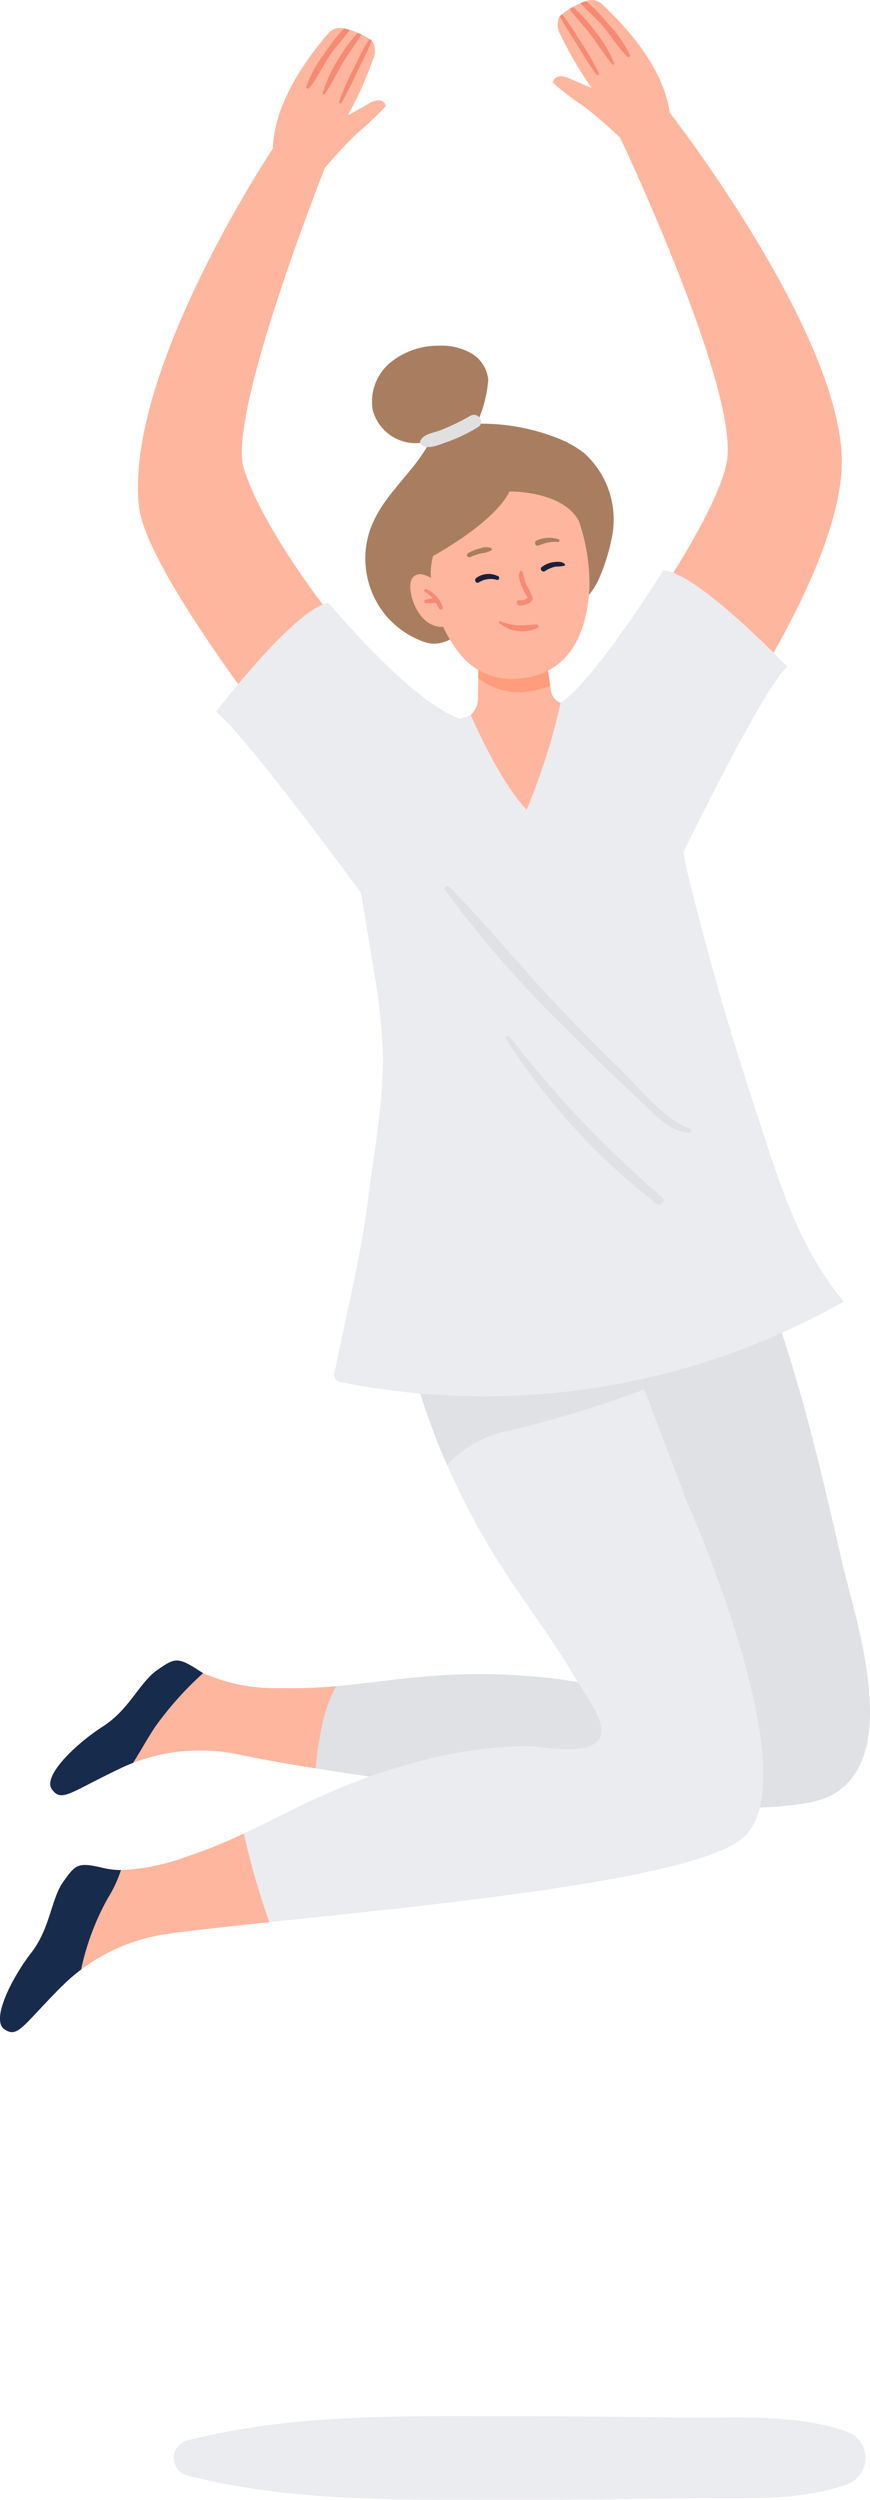 <svg xmlns="http://www.w3.org/2000/svg" width="61.922" height="177.905" viewBox="0 0 61.922 177.905">
  <g id="Group_83516" data-name="Group 83516" transform="translate(0 0.001)">
    <path id="Path_388247" data-name="Path 388247" d="M2215.532,1104.642c4.238.681,9.6,1.4,14.932,1.942q1.34.133,2.673.252c8.543.772,16.5,1,18.967-.217,5.333-2.625,1.808-12.671.868-16.767-1.828-7.97-3.678-16.006-7.089-23.438a23.536,23.536,0,0,0-5.781-8.368,8.794,8.794,0,0,0-4.158-2.108,4.946,4.946,0,0,0-4.351,1.281,4.878,4.878,0,0,0-1.046,4.841,18.761,18.761,0,0,1,.807,6.227c-.465,8.213,14.884,32.228,12.556,32.88-1.237.346-2.291-.332-4.379-1.156q-.335-.133-.714-.274a30.406,30.406,0,0,0-8.061-1.658c-5.834-.493-9.718.346-13.755.707a10.124,10.124,0,0,0-1.042,2.967,24.875,24.875,0,0,0-.426,2.89" transform="translate(-2193.063 -978.793)" fill="#dfe1e5"/>
    <path id="Path_388248" data-name="Path 388248" d="M2306.408,1125.813a58.012,58.012,0,0,0,1.816,6.309c11.881-1.25,30.276-3.04,33.7-5.987,4.868-4.191-4.013-24.02-4.013-24.02-1.112-2.98-2.1-5.579-3.007-7.9-1.44-3.7-2.657-6.7-3.756-9.388-.763-1.862-1.474-3.579-2.165-5.27-.072-.178-.151-.355-.224-.54-.539-1.342-1.079-2.677-1.632-4.079-1.361-3.487-9.776,3.026-9.789,3.066-.165.434-.329.881-.468,1.348-.079.224-.145.461-.2.7-.737,2.842-.059,6.25.809,9.4.375,1.375.8,2.7,1.145,3.908a50.87,50.87,0,0,0,2.264,6.243,51.734,51.734,0,0,0,3.7,6.961c1.743,2.75,3.756,5.335,5.4,8.158.98,1.665,3.27,4.382.671,4.987-1.31.309-3-.131-4.342-.112a31.474,31.474,0,0,0-7.632,1.138c-5.434,1.441-8.756,3.428-12.27,5.079" transform="translate(-2289.059 -995.332)" fill="#ebecf0"/>
    <path id="Path_388249" data-name="Path 388249" d="M2727.034,1708.435c.96.691,1.309-.25,4.072-3.02a.978.978,0,0,0,.086-.079,12.668,12.668,0,0,1,1.316-1.138,13.391,13.391,0,0,1,6.263-2.559c1.8-.244,4.283-.513,7.132-.816a56.619,56.619,0,0,1-1.816-6.309,34.371,34.371,0,0,1-4.1,1.658,15.377,15.377,0,0,1-4.645.947,5.75,5.75,0,0,1-1.27-.151c-1.815-.434-1.953-.244-2.829.974s-.928,3.316-2.283,5.059-2.888,4.75-1.927,5.434" transform="translate(-2726.733 -1564.033)" fill="#ffb69e"/>
    <path id="Path_388250" data-name="Path 388250" d="M2669.893,1556.49c.671.974,1.323.2,4.855-1.474.04-.02.073-.033.105-.053.27-.125.546-.243.823-.349a13.347,13.347,0,0,1,7.56-.585c1.421.3,3.282.638,5.434.98a25.094,25.094,0,0,1,.421-2.888,10.327,10.327,0,0,1,1.04-2.967,33.071,33.071,0,0,1-3.915.138,12.566,12.566,0,0,1-5.552-1.066c-.1-.052-.191-.112-.283-.171-1.566-1.026-1.763-.888-2.994-.039s-1.987,2.809-3.849,4-4.316,3.5-3.645,4.474" transform="translate(-2666.198 -1429.16)" fill="#ffb69e"/>
    <path id="Path_388251" data-name="Path 388251" d="M2783.094,1556.49c.671.974,1.322.2,4.855-1.474.039-.02.072-.033.1-.053.27-.125.546-.243.822-.349.533-.848,1.02-1.73,1.566-2.559a23.787,23.787,0,0,1,3.421-3.829c-.1-.052-.191-.112-.283-.171-1.565-1.026-1.763-.888-2.993-.039s-1.987,2.809-3.849,4-4.316,3.5-3.645,4.474" transform="translate(-2779.398 -1429.16)" fill="#172b4d"/>
    <path id="Path_388252" data-name="Path 388252" d="M2853.293,1733c.96.691,1.309-.25,4.072-3.02a.954.954,0,0,0,.085-.079,12.665,12.665,0,0,1,1.316-1.138,18.112,18.112,0,0,1,1.895-5.066,9.039,9.039,0,0,0,.941-2.013,5.731,5.731,0,0,1-1.27-.151c-1.816-.434-1.954-.244-2.829.974s-.928,3.316-2.283,5.059-2.888,4.75-1.927,5.435" transform="translate(-2852.993 -1588.6)" fill="#172b4d"/>
    <path id="Path_388253" data-name="Path 388253" d="M2407.783,1209.043c.375,1.375.8,2.7,1.145,3.908a50.82,50.82,0,0,0,2.263,6.243,7.823,7.823,0,0,1,4.013-2.369,78.638,78.638,0,0,0,10.007-3.019c-1.441-3.7-2.658-6.7-3.757-9.388l-6.02.441Z" transform="translate(-2379.367 -1114.924)" fill="#dfe1e5"/>
    <path id="Path_388254" data-name="Path 388254" d="M2593.739,310.463s-15.5-18.549-16.113-24.34c-1.028-9.627,9.533-25.464,9.533-25.464l3.695,1.4s-6.976,17.545-5.763,21.375c2,6.317,11.652,17.749,14.017,18.263,0,0,2.114,13.853-5.369,8.762" transform="translate(-2567.737 -250.092)" fill="#ffb69e"/>
    <path id="Path_388255" data-name="Path 388255" d="M2628.2,169.084c-.488-.567-1.969-4.407,3.422-10.661a1.118,1.118,0,0,1,.562-.329,1.263,1.263,0,0,1,.527.015,1.713,1.713,0,0,1,.178.037c.072.017.151.041.223.065a6.049,6.049,0,0,1,.577.215c.088.036.169.073.25.11.133.064.268.135.4.206a1.486,1.486,0,0,1,.175.113,1.052,1.052,0,0,1,.17.128,1.122,1.122,0,0,1,.092.111,1.411,1.411,0,0,1-.017,1.247,24.831,24.831,0,0,1-1.776,3.95c.5-.271.994-.549,1.486-.826a1.46,1.46,0,0,1,.691-.243.507.507,0,0,1,.522.417,22.442,22.442,0,0,1-2.078,1.968,30.309,30.309,0,0,0-2.812,3.123c-.264.328-.519.876-.912,1.028a1.8,1.8,0,0,1-1.679-.674" transform="translate(-2608.225 -156.086)" fill="#ffb69e"/>
    <path id="Path_388256" data-name="Path 388256" d="M2658.349,162.673a8.042,8.042,0,0,1,1.294-2.375,11.444,11.444,0,0,1,1.391-1.787,1.675,1.675,0,0,1,.178.037c.072.017.151.041.224.065-.4.582-.914,1.111-1.323,1.688-.552.783-.952,1.718-1.559,2.454-.065.078-.237.034-.205-.081" transform="translate(-2636.548 -156.486)" fill="#f68a73"/>
    <path id="Path_388257" data-name="Path 388257" d="M2648.457,166.606a8.419,8.419,0,0,1,1.085-2.387,9.721,9.721,0,0,1,1.4-1.913c.088.036.169.073.25.11-.347.623-.811,1.2-1.181,1.806-.494.8-.884,1.66-1.416,2.441-.04.061-.163.016-.139-.056" transform="translate(-2625.479 -159.965)" fill="#f68a73"/>
    <path id="Path_388258" data-name="Path 388258" d="M2639.6,171.894a19.154,19.154,0,0,1,1.176-2.628,16.033,16.033,0,0,1,.971-1.824,1.018,1.018,0,0,1,.17.128c-.277.724-.661,1.428-1,2.119a24.753,24.753,0,0,1-1.153,2.3c-.062.1-.194,0-.166-.094" transform="translate(-2615.459 -164.672)" fill="#f68a73"/>
    <path id="Path_388259" data-name="Path 388259" d="M2564.353,655.005s5.62-7.371,8.027-7.767c0,0,5.814,7.05,9.361,8.259l-7.043,12.4s-8.519-11.635-10.345-12.892" transform="translate(-2548.992 -604.342)" fill="#ebecf0"/>
    <path id="Path_388260" data-name="Path 388260" d="M2245.86,281.2s12.536-15.636,13.293-25.351c.7-9.04-12.221-25.617-12.221-25.617l-3.521,1.8s8.478,17.882,7.585,23.022c-.769,4.427-9.218,16.51-11.515,17.275,0,0-.511,14.745,6.378,8.876" transform="translate(-2199.263 -222.213)" fill="#ffb69e"/>
    <path id="Path_388261" data-name="Path 388261" d="M2444.435,434.177a14.64,14.64,0,0,1,2.926.753,7.729,7.729,0,0,1,2.185,1.17,6.358,6.358,0,0,1,1.969,6.07,13.731,13.731,0,0,1-.931,2.939,4.592,4.592,0,0,1-2.207,2.246,5.457,5.457,0,0,1-2.073.468c-1.462.083-2.993-.137-4.344.428-1.331.556-2.247,1.8-3.752,1.307a6.248,6.248,0,0,1-3.084-2.312,6.363,6.363,0,0,1-1.008-4.943c.634-2.943,3.206-4.543,4.487-7.072a3.171,3.171,0,0,1-4.1-2.208,3.615,3.615,0,0,1,1.23-3.335,5.373,5.373,0,0,1,3.436-1.224,4.347,4.347,0,0,1,2.3.51,2.466,2.466,0,0,1,1.262,1.912,8.98,8.98,0,0,1-.831,3.133,14.62,14.62,0,0,1,2.532.157" transform="translate(-2407.979 -403.863)" fill="#a97e60"/>
    <path id="Path_388262" data-name="Path 388262" d="M2239.62,736.247a3.682,3.682,0,0,1,.651-.56c2.287-1.563,5.423-2.5,7.988-3.473,2.854-1.085,8.762-.948,11.331,1.008,2.632,2,2.7,7.611,3.423,10.542q2.03,8.293,4.7,16.412c1.656,5.007,2.97,9.878,6.4,14.04a51.917,51.917,0,0,1-35.643,5.762c-.227-.046-.486-.118-.58-.33a.741.741,0,0,1,0-.439c.8-4.044,1.856-8.122,2.36-12.205.443-3.588,1.167-7.166,1.054-10.779a46.811,46.811,0,0,0-.718-6.058q-.641-3.933-1.281-7.865c-.351-2.159-1.132-4.464.314-6.054" transform="translate(-2214.063 -681.59)" fill="#ebecf0"/>
    <path id="Path_388263" data-name="Path 388263" d="M2485.3,684.543a1.171,1.171,0,0,1-.689-.9l-.051-.345-.467-3.136-4.618.825-.032,1.794-.027,1.44a1.642,1.642,0,0,1-.51,1.174s2.033,4.743,3.978,6.74a44.953,44.953,0,0,0,2.417-7.593" transform="translate(-2445.401 -634.514)" fill="#ffb69e"/>
    <path id="Path_388264" data-name="Path 388264" d="M2487.75,682.781a4.715,4.715,0,0,0,3.884.881,5.515,5.515,0,0,0,1.233-.363l-.467-3.136-4.618.825Z" transform="translate(-2453.711 -634.512)" fill="#ff9c7b"/>
    <path id="Path_388265" data-name="Path 388265" d="M2577.875,623.355s-1.019-.835-1.55-.159.339,3.787,2.405,3.463Z" transform="translate(-2546.97 -582.068)" fill="#ffb69e"/>
    <path id="Path_388266" data-name="Path 388266" d="M2465.518,559.126a4.26,4.26,0,0,1-.017.439c-.159,2.47-1.062,5.79-4.76,6.233a4.768,4.768,0,0,1-4.455-1.74,9.362,9.362,0,0,1-1.655-3.194,8.881,8.881,0,0,1-.348-1.6,4.875,4.875,0,0,1-.045-.563,4.575,4.575,0,0,1,.149-1.6c4.826-2.759,5.428-4.595,5.428-4.595s3.889-.071,4.974,2.166a13.935,13.935,0,0,1,.728,4.456" transform="translate(-2423.563 -517.529)" fill="#ffb69e"/>
    <path id="Path_388267" data-name="Path 388267" d="M2524.678,645.187c-.006,0,0,.01,0,.009a0,0,0,1,0,0-.009" transform="translate(-2488.616 -602.461)" fill="#594e8a"/>
    <path id="Path_388268" data-name="Path 388268" d="M2503.363,620.631c-.129-.3-.126-.692-.321-.942a.024.024,0,0,0-.037,0c-.249.248-.088.7.021.988.076.2.17.4.265.591.031.065.182.266.167.341-.042.205-.418.2-.559.189-.235-.024-.233.35,0,.37.335.028,1.017-.148.932-.584a5.4,5.4,0,0,0-.471-.947" transform="translate(-2465.937 -579.086)" fill="#f68a73"/>
    <path id="Path_388269" data-name="Path 388269" d="M2579.193,635.48c-.092-.033-.174.108-.1.168a4.305,4.305,0,0,1,.578.5,1.471,1.471,0,0,0-.52.1c-.121.045-.11.244.034.237a3.952,3.952,0,0,0,.711-.025c.081.138.153.281.235.424a.137.137,0,0,0,.248-.107,2.015,2.015,0,0,0-1.19-1.293" transform="translate(-2548.869 -593.563)" fill="#f68a73"/>
    <path id="Path_388270" data-name="Path 388270" d="M2500.4,663.186c-.426.013-.841.074-1.27.065a4.224,4.224,0,0,1-1.307-.291c-.061-.02-.127.061-.087.115a2.567,2.567,0,0,0,2.734.359.135.135,0,0,0-.07-.248" transform="translate(-2462.215 -618.746)" fill="#f68a73"/>
    <path id="Path_388271" data-name="Path 388271" d="M2539.063,599.938a1,1,0,0,0-.759.009,2.86,2.86,0,0,0-.9.364.154.154,0,0,0,.136.271c.275-.1.538-.209.821-.282a1.678,1.678,0,0,0,.717-.21.09.09,0,0,0-.01-.152" transform="translate(-2504.103 -560.93)" fill="#a97e60"/>
    <path id="Path_388272" data-name="Path 388272" d="M2481.481,592.031a2.121,2.121,0,0,0-1.548.087c-.21.1-.113.436.124.356.213-.073.429-.152.647-.208a2.932,2.932,0,0,1,.765-.043c.119,0,.108-.16.013-.192" transform="translate(-2441.737 -553.654)" fill="#a97e60"/>
    <path id="Path_388273" data-name="Path 388273" d="M2550.036,487.319a15.483,15.483,0,0,1-2.179,1.047c-.473.178-1.214.254-1.4.782a.169.169,0,0,0,.038.191c.452.443,1.291.053,1.8-.126a11.565,11.565,0,0,0,2.286-1.09c.535-.334-.007-1.109-.545-.8" transform="translate(-2516.554 -457.732)" fill="#e0e0e0"/>
    <path id="Path_388274" data-name="Path 388274" d="M2475.086,612.764a1.749,1.749,0,0,1,.862-.355c.247-.031.609-.06.786.147a.067.067,0,0,1-.013.1,2.319,2.319,0,0,1-.624.069,2.1,2.1,0,0,0-.782.328c-.177.111-.4-.162-.228-.294" transform="translate(-2436.533 -572.406)" fill="#1c2139"/>
    <path id="Path_388275" data-name="Path 388275" d="M2531.2,622.961a1.474,1.474,0,0,1,1.538-.125c0-.008.006-.019.019-.019.028,0,.031.024.021.044a.134.134,0,0,1-.115.236,1.572,1.572,0,0,0-1.278.179c-.205.126-.367-.178-.184-.315" transform="translate(-2497.301 -581.832)" fill="#1c2139"/>
    <path id="Path_388276" data-name="Path 388276" d="M2393.247,144.8c.424-.616,1.482-4.593-4.552-10.229a1.117,1.117,0,0,0-.594-.266,1.262,1.262,0,0,0-.523.072,1.713,1.713,0,0,0-.173.056c-.07.025-.146.057-.215.089a5.877,5.877,0,0,0-.55.276c-.084.045-.161.091-.238.136-.126.078-.251.163-.371.248a1.5,1.5,0,0,0-.162.132,1.088,1.088,0,0,0-.156.145,1.228,1.228,0,0,0-.079.121,1.412,1.412,0,0,0,.151,1.238,24.831,24.831,0,0,0,2.191,3.735c-.527-.216-1.047-.439-1.566-.661a1.459,1.459,0,0,0-.714-.167.507.507,0,0,0-.474.471,22.416,22.416,0,0,0,2.278,1.732,30.325,30.325,0,0,1,3.133,2.8c.3.3.61.814,1.017.924.577.149,1.3-.416,1.6-.851" transform="translate(-2345.866 -134.299)" fill="#ffb69e"/>
    <path id="Path_388277" data-name="Path 388277" d="M2423.309,139.069a8.042,8.042,0,0,0-1.543-2.221,11.468,11.468,0,0,0-1.576-1.627,1.732,1.732,0,0,0-.173.056c-.07.025-.146.057-.215.089.462.536,1.028,1.006,1.5,1.535.634.719,1.132,1.605,1.815,2.271.073.071.239.008.195-.1" transform="translate(-2378.478 -135.145)" fill="#f68a73"/>
    <path id="Path_388278" data-name="Path 388278" d="M2436.409,144.262a8.431,8.431,0,0,0-1.336-2.256,9.727,9.727,0,0,0-1.6-1.751c-.084.045-.16.091-.237.136.412.582.936,1.106,1.37,1.668.578.745,1.058,1.555,1.671,2.274.046.056.165,0,.132-.071" transform="translate(-2392.699 -139.758)" fill="#f68a73"/>
    <path id="Path_388279" data-name="Path 388279" d="M2449.032,150.615a19.111,19.111,0,0,0-1.452-2.485,16,16,0,0,0-1.163-1.709,1.055,1.055,0,0,0-.155.146c.354.689.812,1.348,1.222,2a24.684,24.684,0,0,0,1.394,2.162c.072.091.192-.021.154-.111" transform="translate(-2406.414 -145.408)" fill="#f68a73"/>
    <path id="Path_388280" data-name="Path 388280" d="M2302.085,626.534s-6.383-6.722-8.819-6.856c0,0-4.894,7.838-7.318,9.437l8.752,10.61s5.7-11.745,7.385-13.192" transform="translate(-2246.054 -579.086)" fill="#ebecf0"/>
    <path id="Path_388281" data-name="Path 388281" d="M2367.936,888.31c2.824,2.85,5.34,6.011,8.124,8.906q1.986,2.066,4.037,4.068c1.421,1.384,3.078,3.532,4.964,4.242.152.057.146.313-.041.3-1.488-.076-2.608-1.484-3.63-2.426q-2.55-2.35-4.973-4.837a76.913,76.913,0,0,1-8.771-10.031c-.12-.176.145-.371.291-.224" transform="translate(-2335.965 -825.205)" fill="#dfe1e5"/>
    <path id="Path_388282" data-name="Path 388282" d="M2391.392,1015.8a78.228,78.228,0,0,0,10.875,11.45c.305.249-.13.68-.433.432a46.485,46.485,0,0,1-10.672-11.7c-.083-.139.122-.309.23-.178" transform="translate(-2355.135 -942.037)" fill="#dfe1e5"/>
    <path id="Path_388371" data-name="Path 388371" d="M2220.3,2192.1c7.73-1.966,15.427-1.73,23.366-1.738,3.948,0,7.894.042,11.842.1,3.878.052,8-.307,11.708.977a1.988,1.988,0,0,1,0,3.8c-3.528,1.22-7.364.918-11.05.968-4.167.056-8.333.108-12.5.1-7.94-.007-15.635.229-23.366-1.737a1.29,1.29,0,0,1,0-2.469" transform="translate(-2207.017 -2018.412)" fill="#ebecf0"/>
  </g>
</svg>
